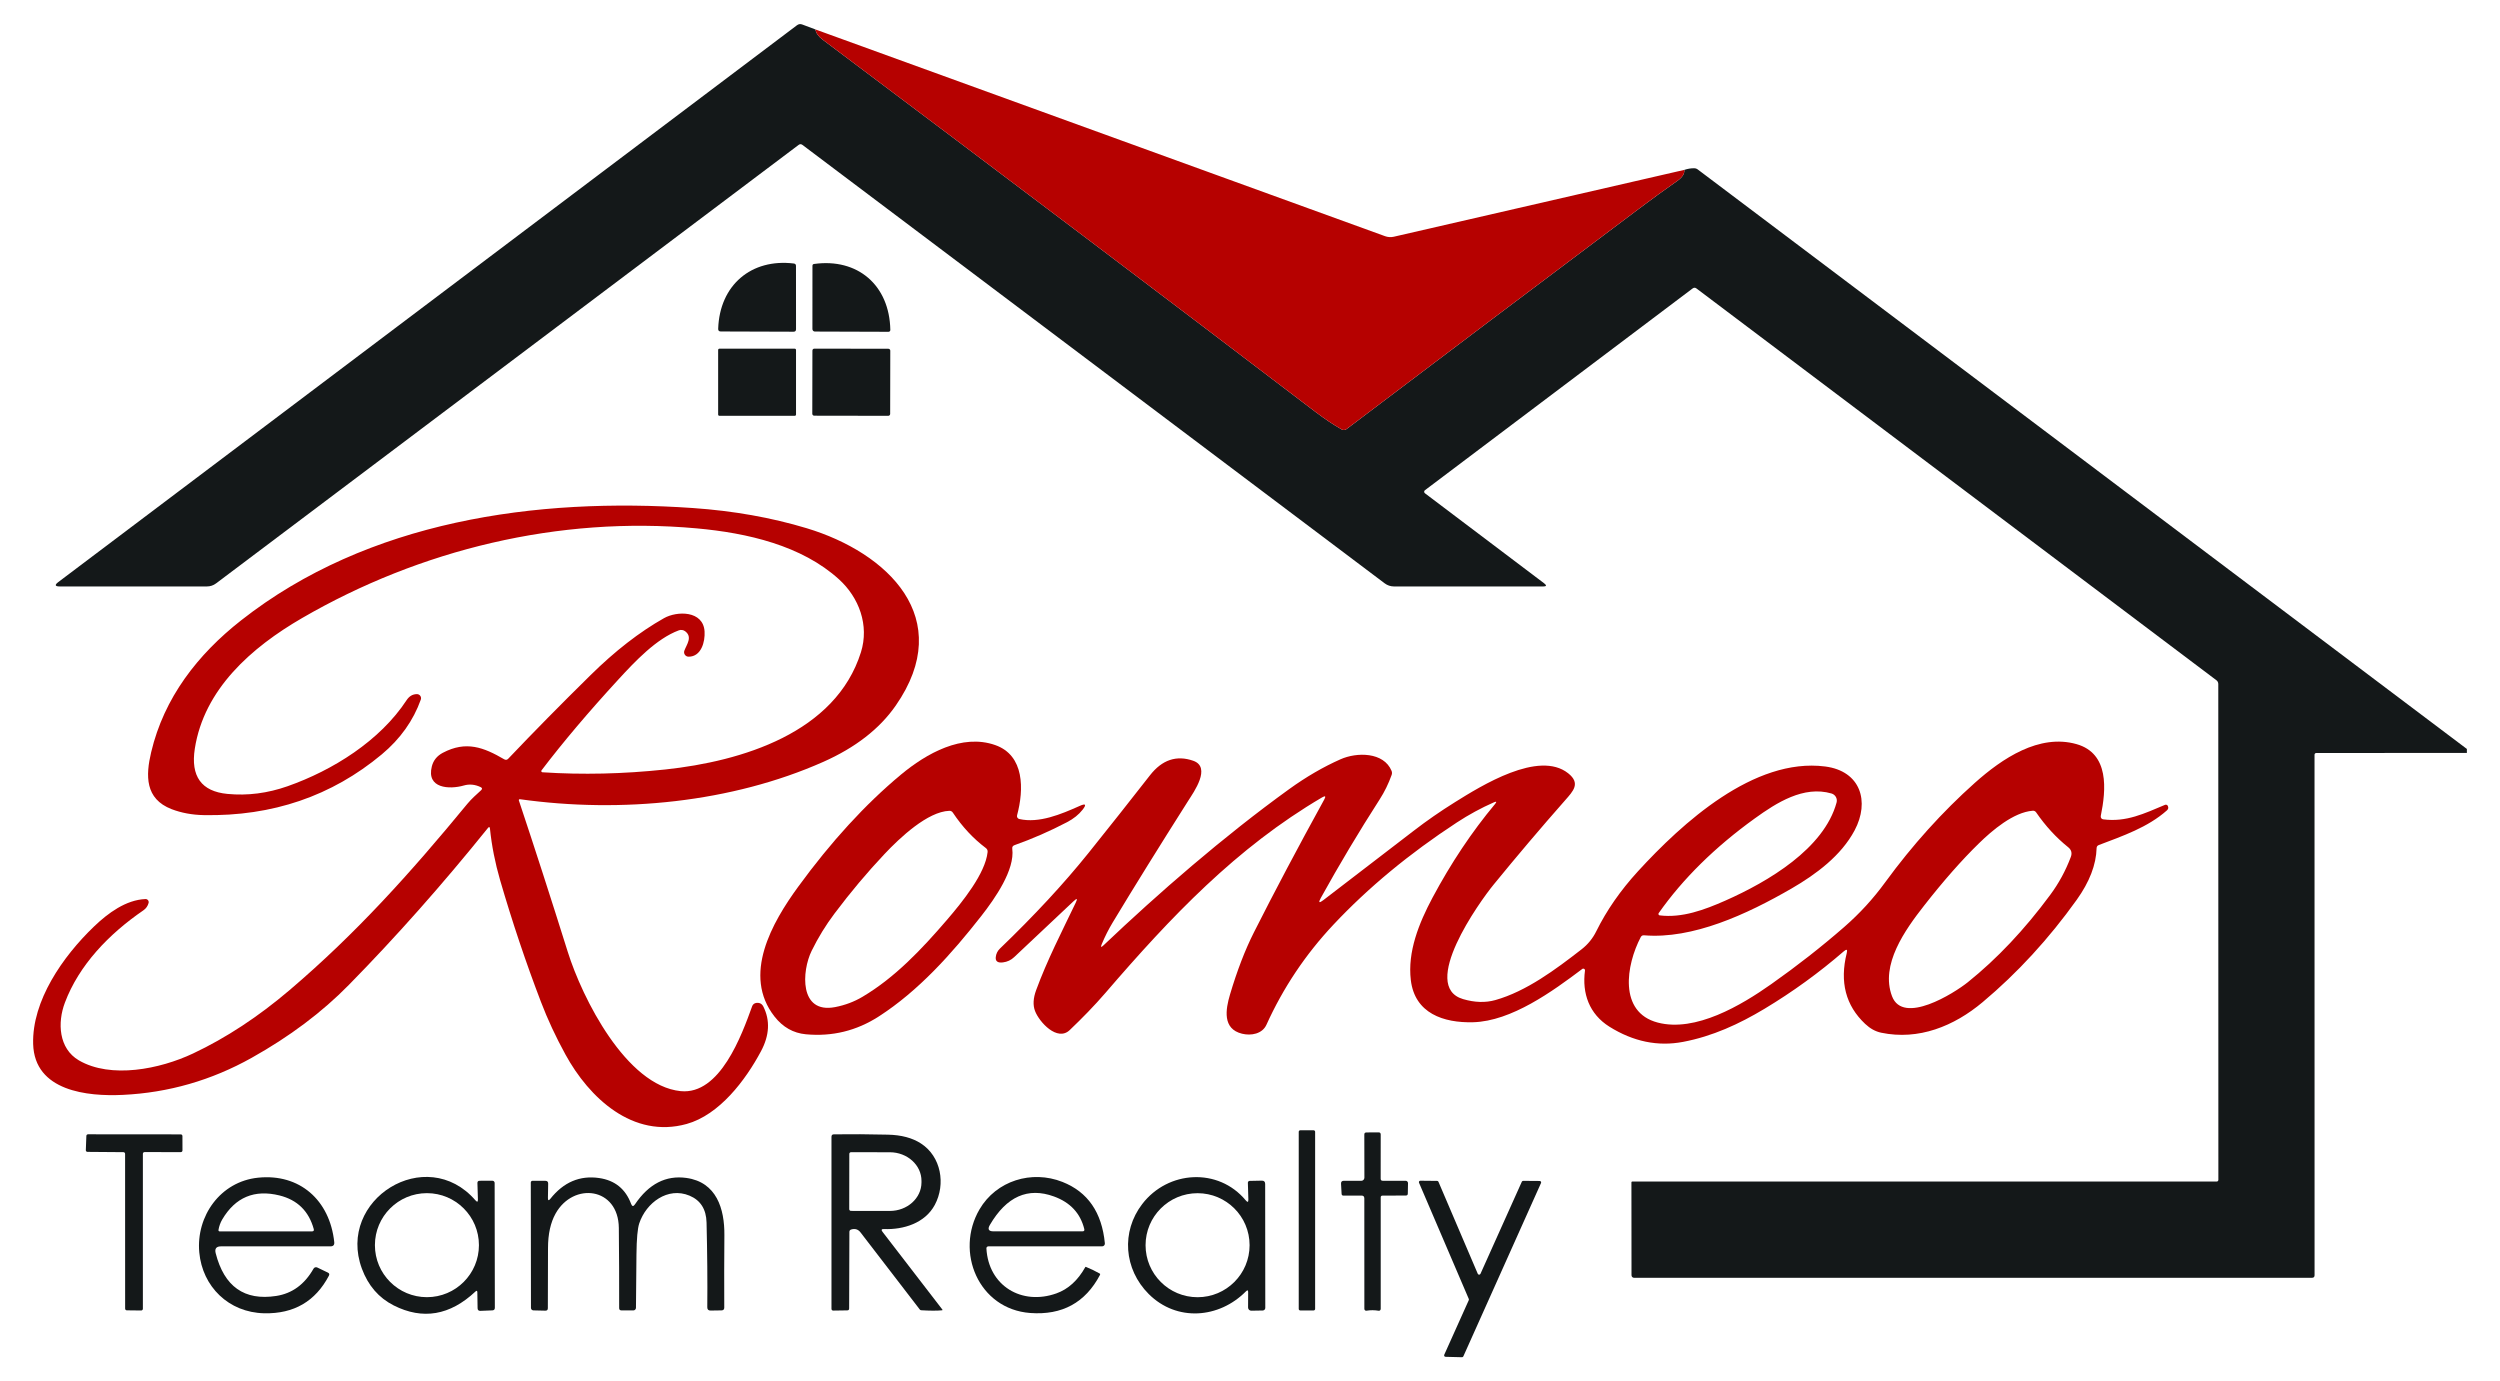 <?xml version="1.0" encoding="utf-8"?>
<!-- Generator: Adobe Illustrator 28.1.0, SVG Export Plug-In . SVG Version: 6.00 Build 0)  -->
<svg version="1.1" id="Layer_1" xmlns="http://www.w3.org/2000/svg" xmlns:xlink="http://www.w3.org/1999/xlink" x="0px" y="0px"
	 viewBox="0 0 609.94 337.01" style="enable-background:new 0 0 609.94 337.01;" xml:space="preserve">
<style type="text/css">
	.st0{fill:none;}
	.st1{fill:#141819;}
	.st2{fill:#B60100;}
</style>
<g>
	<path class="st0" d="M257.14,291.91c-6.36-2.32-11.57,0-15.64,6.95c-0.6,1.04-0.3,1.56,0.89,1.56h21.7c0.39,0,0.54-0.19,0.45-0.56
		C263.59,296.01,261.12,293.36,257.14,291.91z"/>
	<circle class="st0" cx="292.18" cy="303.8" r="12.69"/>
	<path class="st0" d="M68.19,291.66c-6.11-1.51-10.77,0.44-13.97,5.86c-0.46,0.79-0.77,1.65-0.92,2.58
		c-0.03,0.17,0.11,0.33,0.28,0.33h22.53c0.39,0,0.54-0.19,0.44-0.57C75.34,295.48,72.56,292.75,68.19,291.66z"/>
	<path class="st0" d="M224.82,288.49v-0.38c0.01-3.85-3.45-6.98-7.72-6.99l-9.47-0.01c-0.23-0.01-0.42,0.18-0.42,0.41L207.19,295
		c0,0.24,0.19,0.42,0.42,0.43l9.47,0.01C221.35,295.45,224.81,292.33,224.82,288.49z"/>
	<path class="st0" d="M230.98,224.49c3.84-4.46,9.41-11.36,9.97-16.59c0.05-0.41-0.1-0.75-0.43-1c-3.07-2.31-5.75-5.19-8.05-8.64
		c-0.21-0.31-0.49-0.45-0.86-0.44c-5.28,0.19-12,6.5-15.81,10.54c-4.22,4.47-8.28,9.31-12.19,14.51c-2.14,2.84-4,5.87-5.58,9.09
		c-2.44,4.95-3.09,15.44,5.71,13.75c2.43-0.47,4.66-1.31,6.68-2.51C218.35,238.5,224.86,231.61,230.98,224.49z"/>
	<circle class="st0" cx="104.16" cy="303.79" r="12.69"/>
	<path class="st0" d="M404.92,223.33c5.45,0.68,10.9-1.34,16.02-3.6c10.47-4.64,24.08-12.68,27.14-23.93
		c0.26-0.95-0.29-1.93-1.24-2.21c-6.79-1.97-13.38,2.24-18.72,6.09c-9.71,7-17.53,14.7-23.44,23.1
		C404.53,223,404.66,223.3,404.92,223.33z"/>
	<path class="st0" d="M480.1,239.64c7.14-5.73,13.84-12.83,20.1-21.3c2.09-2.82,3.77-5.91,5.03-9.26c0.36-0.96,0.14-1.76-0.67-2.4
		c-2.9-2.33-5.5-5.15-7.79-8.48c-0.21-0.29-0.49-0.43-0.84-0.4c-4.7,0.36-9.93,4.84-13.1,7.94c-4.22,4.11-8.68,9.18-13.38,15.19
		c-4.67,5.96-10.75,14.45-7.84,22.13C464.3,250.15,476.72,242.35,480.1,239.64z"/>
	<path class="st1" d="M414.23,41.36c-0.27-0.21-0.57-0.31-0.91-0.31c-0.75-0.01-1.55,0.12-2.4,0.4c0.12,0.91-0.46,1.82-1.75,2.72
		c-3.07,2.15-6.1,4.35-9.11,6.61c-23.94,17.96-47.79,35.93-71.55,53.91c-0.35,0.26-0.81,0.29-1.18,0.08
		c-2.11-1.21-4.19-2.61-6.26-4.18C285.46,73.48,245.35,43.18,200.74,9.7c-1.05-0.78-1.65-1.62-1.8-2.52l-3.2-1.2
		c-0.47-0.18-0.91-0.12-1.31,0.19L14.25,141.99c-0.97,0.73-0.85,1.09,0.36,1.09h35.85c0.84,0,1.6-0.25,2.27-0.76L194.85,35.35
		c0.31-0.23,0.61-0.23,0.92,0l142.06,106.97c0.65,0.49,1.44,0.76,2.25,0.76l36.39,0.01c0.85,0,0.94-0.26,0.26-0.78l-29.09-21.97
		c-0.24-0.19-0.24-0.55,0-0.73l65.31-49.23c0.32-0.24,0.64-0.24,0.95,0l126.86,95.59c0.28,0.21,0.45,0.55,0.45,0.91l0.02,120.98
		c0,0.23-0.18,0.41-0.4,0.41l-142.6-0.01c-0.11,0-0.2,0.09-0.2,0.2l0.02,22.67c0,0.34,0.27,0.62,0.61,0.62h165.41
		c0.42,0,0.63-0.21,0.63-0.63l-0.01-126.98c0-0.24,0.19-0.43,0.43-0.43l36.74-0.01v-0.97L414.23,41.36z"/>
	<path class="st2" d="M200.74,9.7c44.61,33.48,84.72,63.78,120.33,90.89c2.07,1.57,4.15,2.97,6.26,4.18
		c0.37,0.21,0.83,0.18,1.18-0.08c23.76-17.98,47.61-35.95,71.55-53.91c3.01-2.26,6.04-4.46,9.11-6.61c1.29-0.9,1.87-1.81,1.75-2.72
		l-70.88,16.31c-0.7,0.16-1.43,0.11-2.1-0.13l-139-50.45C199.09,8.08,199.69,8.92,200.74,9.7z"/>
	<path class="st1" d="M175.85,80.87l17.76,0.06c0.4,0,0.6-0.2,0.6-0.59l-0.01-15.47c0-0.34-0.17-0.53-0.52-0.58
		c-10.37-1.27-18.11,5.26-18.46,15.92C175.2,80.65,175.41,80.87,175.85,80.87z"/>
	<path class="st1" d="M198.81,80.89l17.96,0.06c0.25,0.01,0.46-0.2,0.45-0.45c-0.2-10.97-8.02-17.57-18.6-16.1
		c-0.27,0.03-0.4,0.19-0.4,0.46l-0.01,15.42C198.21,80.62,198.48,80.89,198.81,80.89z"/>
	<path class="st1" d="M175.21,101.14c0,0.17,0.14,0.31,0.31,0.31h18.38c0.17,0,0.31-0.14,0.31-0.31V85.38
		c0-0.17-0.14-0.31-0.31-0.31h-18.38c-0.17,0-0.31,0.14-0.31,0.31V101.14z"/>
	<path class="st1" d="M198.18,100.95c0,0.26,0.21,0.47,0.47,0.47l18.06,0.03c0.26,0,0.47-0.21,0.47-0.47l0.03-15.42
		c0-0.26-0.21-0.47-0.47-0.47l-18.06-0.03c-0.26,0-0.47,0.21-0.47,0.47L198.18,100.95z"/>
	<path class="st2" d="M184.51,244.69c-0.45,0.06-0.84,0.36-0.99,0.78c-2.56,7.08-7.84,21.72-17.47,20.74
		c-13.29-1.36-23.99-22.69-27.53-33.98c-4.07-12.97-8.04-25.29-11.93-36.94c-0.06-0.16,0.08-0.32,0.25-0.3
		c24.81,3.48,51.69,0.79,73.98-9.09c7.87-3.49,13.77-8.07,17.71-13.74c14.86-21.37-2.01-37.33-21.7-43.28
		c-8.61-2.6-17.86-4.24-27.76-4.93c-38.27-2.66-79.29,3.08-110.25,27.41c-10.61,8.33-18.8,18.89-21.94,32.17
		c-1.35,5.7-1.52,11.38,5,13.89c2.38,0.91,5,1.4,7.85,1.45c16.73,0.31,31.21-4.64,43.43-14.83c4.51-3.77,7.68-8.23,9.51-13.36
		c0.23-0.65-0.26-1.33-0.95-1.33c-1.04,0.01-1.87,0.5-2.5,1.45c-6.52,9.96-18.03,17.14-29.07,21.03c-4.87,1.71-9.75,2.34-14.66,1.87
		c-6.35-0.61-9.01-4.29-7.96-11.04c2.25-14.5,13.78-24.69,26.2-31.88c28.79-16.68,62.58-24.93,96.22-21.87
		c12.38,1.12,25.66,4.17,34.76,12.45c4.87,4.43,7.4,11.19,5.34,17.77c-6.17,19.65-28.97,26.6-47.75,28.61
		c-10.22,1.09-20.21,1.32-29.97,0.68c-0.23-0.02-0.35-0.29-0.21-0.47c5.21-6.85,11.46-14.24,18.77-22.19
		c4.11-4.47,9.28-9.95,14.73-11.97c0.51-0.19,1.07-0.11,1.51,0.2c1.91,1.4,0.41,3.23-0.16,4.75c-0.27,0.71,0.26,1.48,1.03,1.48
		c3.1,0,4.05-3.65,3.9-6.15c-0.32-5.15-6.73-5.04-9.9-3.25c-5.97,3.37-11.95,8.01-17.94,13.92c-7.35,7.23-14.03,14.02-20.06,20.37
		c-0.29,0.31-0.62,0.35-0.99,0.14c-4.98-2.9-9.28-4.59-14.98-1.58c-1.41,0.75-2.3,1.85-2.67,3.31c-1.38,5.41,4.3,5.67,7.78,4.67
		c1.37-0.4,2.75-0.27,4.13,0.39c0.41,0.2,0.44,0.45,0.11,0.76c-1.14,1.05-2.33,2.08-3.34,3.3c-13.93,16.94-27.22,31.7-43.36,45.44
		c-7.64,6.51-15.49,11.67-23.56,15.48c-8.12,3.84-20.09,6.22-27.87,1.69c-4.96-2.9-5.25-9.22-3.42-14.07
		c3.46-9.2,10.73-16.76,19.16-22.54c0.65-0.45,1.07-1.05,1.27-1.81c0.12-0.49-0.26-0.96-0.76-0.94c-4.76,0.19-9.16,3.43-12.56,6.7
		c-7.64,7.33-15.14,18.12-14.85,28.66c0.33,11.55,13.3,12.83,21.87,12.42c11.15-0.53,21.63-3.55,31.44-9.04
		c9.24-5.17,17.15-11.1,23.72-17.8c11.49-11.7,22.8-24.46,33.92-38.27c0.28-0.36,0.45-0.31,0.5,0.14c0.43,4.19,1.26,8.38,2.47,12.56
		c2.97,10.2,6.29,20.11,9.98,29.74c1.62,4.25,3.61,8.52,5.97,12.82c5.76,10.54,16.43,20.6,29.58,16.94
		c7.97-2.23,14.34-10.64,18.13-17.75c2.07-3.88,2.26-7.52,0.56-10.91C185.88,244.88,185.31,244.59,184.51,244.69z"/>
	<path class="st2" d="M239.42,223.47c3.34-4.27,8.22-11.26,7.55-16.39c-0.06-0.44,0.12-0.73,0.54-0.88
		c4.35-1.54,8.62-3.41,12.81-5.6c1.61-0.84,2.88-1.86,3.81-3.05c1-1.28,0.76-1.59-0.72-0.92c-4.55,2.03-9.91,4.29-14.73,3.19
		c-0.4-0.09-0.65-0.5-0.54-0.9c1.69-6.28,1.84-14.63-5.33-17.14c-8.08-2.84-16.74,2.01-23,7.21c-8.69,7.23-17.05,16.36-25.08,27.37
		c-6.37,8.72-13.7,21.55-5.76,31.66c2.03,2.59,4.58,4.03,7.64,4.32c6.43,0.6,12.36-0.85,17.78-4.34
		C224.07,241.77,232.13,232.78,239.42,223.47z M203.74,245.71c-8.8,1.69-8.15-8.8-5.71-13.75c1.58-3.22,3.44-6.25,5.58-9.09
		c3.91-5.2,7.97-10.04,12.19-14.51c3.81-4.04,10.53-10.35,15.81-10.54c0.37-0.01,0.65,0.13,0.86,0.44c2.3,3.45,4.98,6.33,8.05,8.64
		c0.33,0.25,0.48,0.59,0.43,1c-0.56,5.23-6.13,12.13-9.97,16.59c-6.12,7.12-12.63,14.01-20.56,18.71
		C208.4,244.4,206.17,245.24,203.74,245.71z"/>
	<path class="st2" d="M410.65,254.19c7.16-1.36,13.64-4.34,19.85-8.07c6.87-4.13,13.31-8.8,19.34-14.02
		c0.71-0.61,0.95-0.47,0.72,0.44c-1.75,7.04-0.26,12.79,4.49,17.26c1.22,1.15,2.53,1.87,3.93,2.16c9.11,1.9,17.74-1.58,24.75-7.47
		c8.48-7.11,16.13-15.44,22.95-24.97c3.11-4.35,4.73-8.55,4.84-12.59c0.01-0.37,0.19-0.63,0.54-0.76c5.85-2.23,11.94-4.3,16.62-8.46
		c0.35-0.31,0.42-0.68,0.21-1.1c-0.12-0.24-0.42-0.35-0.67-0.25c-5.07,2.12-9.46,4.28-15.1,3.54c-0.4-0.05-0.66-0.43-0.58-0.83
		c1.31-6.4,2.1-15.24-5.91-17.52c-9.11-2.58-18.13,3.48-24.82,9.45c-7.92,7.07-15.2,15.14-21.83,24.21
		c-3,4.11-6.22,7.62-10.04,10.96c-5.59,4.87-11.52,9.51-17.79,13.93c-7.31,5.16-18.49,11.81-27.71,9.38
		c-9.62-2.53-7.69-14.08-4.14-20.84c0.17-0.33,0.44-0.48,0.81-0.45c11.85,0.99,25.03-5.08,36.01-11.43
		c5.97-3.46,12.09-8.01,15.36-14.17c3.74-7.03,1.49-14.48-7.2-15.59c-17.35-2.22-34.89,13.82-45.67,25.59
		c-4.25,4.65-7.63,9.51-10.14,14.59c-0.86,1.75-2.06,3.23-3.59,4.42c-6.34,4.93-13.49,10.26-21.05,12.39
		c-2.41,0.68-5.03,0.6-7.86-0.23c-10.72-3.13,3.94-23.67,7.44-27.94c5.65-6.92,11.46-13.78,17.45-20.58
		c1.95-2.22,3.83-4.12,0.74-6.58c-7.18-5.71-21.21,3.05-27.59,7.03c-3.58,2.23-6.95,4.57-10.1,7c-7.48,5.76-14.83,11.4-22.06,16.93
		c-1.03,0.79-1.24,0.61-0.61-0.53c4.49-8.12,9.29-16.15,14.38-24.08c1.17-1.82,2.14-3.8,2.91-5.95c0.12-0.33,0.11-0.66-0.02-0.99
		c-1.91-4.61-8.45-4.61-12.47-2.82c-4.21,1.87-8.37,4.29-12.49,7.26c-16.12,11.64-31.97,25.45-45.31,38.12
		c-0.62,0.59-0.76,0.49-0.43-0.3c0.79-1.89,1.67-3.62,2.62-5.2c5.27-8.75,11.44-18.68,18.5-29.81c1.31-2.06,5.66-8.14,1.2-9.71
		c-4.08-1.43-7.6-0.25-10.56,3.54c-4.9,6.28-9.91,12.61-15.02,18.98c-6.01,7.48-13.21,15.25-21.6,23.31
		c-0.59,0.57-0.93,1.27-1.01,2.1c-0.09,1,0.49,1.42,1.76,1.26c1.05-0.13,1.97-0.56,2.74-1.29l14.5-13.65
		c0.84-0.79,1.01-0.67,0.51,0.38c-3.37,7.03-6.99,14.06-9.65,21.32c-0.73,1.98-0.82,3.68-0.27,5.11c1.02,2.68,5.43,7.54,8.46,4.64
		c3.04-2.9,5.99-5.91,8.75-9.11c15.94-18.53,31.95-35.4,52.83-47.66c0.79-0.46,0.96-0.29,0.52,0.51
		c-6.41,11.65-12.13,22.46-17.16,32.42c-2.17,4.3-4.11,9.36-5.84,15.18c-1.07,3.61-1.89,8.37,2.94,9.55
		c2.19,0.54,4.93,0.06,5.95-2.18c4.08-9.02,9.53-17.17,16.36-24.44c8.46-9.01,18.49-17.32,30.09-24.91
		c2.92-1.91,5.93-3.55,9.02-4.91c0.67-0.3,0.77-0.16,0.3,0.41c-5.65,6.77-10.73,14.38-15.25,22.84c-3.33,6.25-6.12,13.21-5.29,20.12
		c0.97,8.11,7.98,10.46,15.2,10.27c9.36-0.25,19.4-7.56,26.63-13c0.3-0.22,0.71,0.02,0.66,0.39c-0.75,5.6,1.05,10.61,5.95,13.69
		C398.48,254.13,404.48,255.37,410.65,254.19z M469.45,220.93c4.7-6.01,9.16-11.08,13.38-15.19c3.17-3.1,8.4-7.58,13.1-7.94
		c0.35-0.03,0.63,0.11,0.84,0.4c2.29,3.33,4.89,6.15,7.79,8.48c0.81,0.64,1.03,1.44,0.67,2.4c-1.26,3.35-2.94,6.44-5.03,9.26
		c-6.26,8.47-12.96,15.57-20.1,21.3c-3.38,2.71-15.8,10.51-18.49,3.42C458.7,235.38,464.78,226.89,469.45,220.93z M404.68,222.78
		c5.91-8.4,13.73-16.1,23.44-23.1c5.34-3.85,11.93-8.06,18.72-6.09c0.95,0.28,1.5,1.26,1.24,2.21
		c-3.06,11.25-16.67,19.29-27.14,23.93c-5.12,2.26-10.57,4.28-16.02,3.6C404.66,223.3,404.53,223,404.68,222.78z"/>
	<path class="st1" d="M320.49,275.76h-3.26c-0.2,0-0.37,0.17-0.37,0.37v43.22c0,0.2,0.17,0.37,0.37,0.37h3.26
		c0.2,0,0.37-0.17,0.37-0.37v-43.22C320.86,275.93,320.69,275.76,320.49,275.76z"/>
	<path class="st1" d="M342.95,288.08h-5.59c-0.34,0-0.51-0.17-0.51-0.5l0.01-10.78c0-0.36-0.18-0.54-0.53-0.53l-2.95,0.02
		c-0.35,0-0.53,0.17-0.52,0.52l0.02,10.51c0,0.43-0.34,0.77-0.76,0.77l-4.25-0.01c-0.49,0-0.72,0.24-0.69,0.73l0.14,2.5
		c0.01,0.22,0.19,0.39,0.4,0.39l4.44-0.01c0.47-0.01,0.7,0.22,0.7,0.69l0.01,26.96c0,0.28,0.25,0.49,0.52,0.44
		c0.99-0.17,1.97-0.16,2.95,0.01c0.27,0.05,0.52-0.17,0.52-0.45v-27.2c0-0.29,0.15-0.44,0.44-0.44l5.69-0.02
		c0.32,0,0.48-0.16,0.48-0.48l0.05-2.53C343.53,288.35,343.27,288.08,342.95,288.08z"/>
	<path class="st1" d="M215.3,300.52c-0.35-0.46-0.24-0.68,0.34-0.66c4.8,0.19,10.04-1.44,12.43-5.9c2.72-5.08,1.52-11.81-3.37-14.97
		c-2.1-1.37-4.8-2.09-8.1-2.16c-4.58-0.11-8.96-0.14-13.14-0.08c-0.4,0-0.6,0.2-0.6,0.6v41.94c0,0.31,0.15,0.46,0.46,0.46l3.39-0.05
		c0.31,0,0.46-0.16,0.46-0.47l0.06-18.67c0-0.3,0.14-0.5,0.43-0.59c0.93-0.29,1.69-0.06,2.28,0.7c4.87,6.32,9.69,12.59,14.46,18.81
		c0.09,0.12,0.2,0.18,0.35,0.19c2.15,0.13,3.86,0.14,5.11,0.01c0.08,0,0.12-0.1,0.07-0.16C224.92,312.99,220.05,306.66,215.3,300.52
		z M207.61,295.43c-0.23-0.01-0.42-0.19-0.42-0.43l0.02-13.48c0-0.23,0.19-0.42,0.42-0.41l9.47,0.01c4.27,0.01,7.73,3.14,7.72,6.99
		v0.38c-0.01,3.84-3.47,6.96-7.74,6.95L207.61,295.43z"/>
	<path class="st1" d="M44.1,276.76l-22.62-0.02c-0.23,0-0.41,0.17-0.41,0.4l-0.13,3.47c-0.01,0.23,0.17,0.42,0.4,0.42l8.77,0.07
		c0.23,0,0.41,0.18,0.41,0.41l0.01,37.77c0,0.23,0.18,0.41,0.41,0.41l3.51,0.04c0.22,0,0.41-0.19,0.41-0.41v-37.83
		c0-0.23,0.18-0.41,0.41-0.41l8.84,0.01c0.23,0,0.41-0.18,0.41-0.41l-0.01-3.51C44.51,276.94,44.33,276.76,44.1,276.76z"/>
	<path class="st1" d="M62.94,287.33c-9.17,0.95-15.13,9.37-14.32,18.23c0.76,8.33,7.16,14.67,15.86,14.85
		c7.22,0.15,12.48-2.91,15.77-9.18c0.17-0.33,0.09-0.58-0.24-0.74l-2.6-1.25c-0.34-0.16-0.74-0.04-0.92,0.29
		c-2.17,3.83-5.21,6.05-9.1,6.65c-7.77,1.2-12.69-2.28-14.77-10.43c-0.28-1.11,0.15-1.67,1.3-1.67h26.7c0.69,0,1-0.34,0.93-1.03
		C80.46,292.78,73.08,286.27,62.94,287.33z M76.11,300.43H53.58c-0.17,0-0.31-0.16-0.28-0.33c0.15-0.93,0.46-1.79,0.92-2.58
		c3.2-5.42,7.86-7.37,13.97-5.86c4.37,1.09,7.15,3.82,8.36,8.2C76.65,300.24,76.5,300.43,76.11,300.43z"/>
	<path class="st1" d="M120.14,288.07l-3.1,0.01c-0.39,0-0.57,0.19-0.56,0.57l0.12,3.97c0.02,0.65-0.18,0.72-0.61,0.23
		c-12.03-13.87-33.93-0.18-27.7,16.67c1.53,4.13,4.11,7.12,7.76,8.97c7.08,3.58,13.73,2.45,19.95-3.39c0.3-0.28,0.45-0.22,0.46,0.19
		l0.06,3.88c0.01,0.45,0.23,0.66,0.68,0.65l2.93-0.12c0.4-0.02,0.6-0.23,0.6-0.63l-0.05-30.46
		C120.68,288.31,120.44,288.07,120.14,288.07z M104.16,316.48c-7.01,0-12.69-5.68-12.69-12.69s5.68-12.69,12.69-12.69
		s12.69,5.68,12.69,12.69S111.17,316.48,104.16,316.48z"/>
	<path class="st1" d="M167.48,287.39c-5.01-0.7-9.2,1.45-12.57,6.45c-0.38,0.56-0.69,0.52-0.93-0.11c-1.36-3.65-3.96-5.76-7.81-6.32
		c-4.71-0.68-8.68,1.01-11.9,5.07c-0.4,0.5-0.6,0.43-0.59-0.21l0.06-3.49c0.01-0.46-0.22-0.69-0.68-0.69l-3.13-0.01
		c-0.24-0.01-0.43,0.19-0.43,0.43l0.04,30.59c0,0.33,0.26,0.59,0.59,0.6l2.92,0.07c0.41,0.01,0.61-0.19,0.61-0.6
		c0.03-4.87,0.05-9.76,0.04-14.67c0-3.41,0.62-6.22,1.85-8.42c4.33-7.75,15.33-6.46,15.43,3.51c0.07,6.51,0.09,13.02,0.08,19.53
		c-0.01,0.39,0.19,0.59,0.59,0.59h2.88c0.34,0,0.62-0.28,0.63-0.63c0.03-4.33,0.07-8.67,0.12-13c0.04-3.85,0.27-6.38,0.68-7.61
		c1.69-5.05,6.97-8.98,12.27-6.76c2.69,1.13,4.07,3.32,4.15,6.55c0.18,7.46,0.24,14.35,0.18,20.67c-0.01,0.55,0.26,0.82,0.81,0.81
		l2.67-0.04c0.44-0.01,0.66-0.23,0.66-0.68c-0.03-5.97-0.02-11.86,0.03-17.67C176.79,294.91,174.82,288.42,167.48,287.39z"/>
	<path class="st1" d="M259.21,288.36c-7.49-2.96-16.14-0.31-20.23,6.69c-6.05,10.35-0.25,24.34,12.36,25.29
		c7.79,0.58,13.47-2.52,17.04-9.31c0.07-0.14,0.04-0.25-0.09-0.32c-1.09-0.62-2.21-1.16-3.36-1.62c-0.06-0.03-0.11-0.01-0.14,0.05
		c-1.82,3.25-4.17,5.39-7.06,6.42c-8.44,3.01-16.57-1.84-17.07-10.97c-0.02-0.28,0.2-0.51,0.48-0.51h27.76
		c0.39,0,0.7-0.34,0.66-0.73C268.84,295.8,265.39,290.8,259.21,288.36z M264.09,300.42h-21.7c-1.19,0-1.49-0.52-0.89-1.56
		c4.07-6.95,9.28-9.27,15.64-6.95c3.98,1.45,6.45,4.1,7.4,7.95C264.63,300.23,264.48,300.42,264.09,300.42z"/>
	<path class="st1" d="M307.87,288.05l-2.99,0.06c-0.24,0.01-0.44,0.21-0.43,0.45l0.12,4.06c0.02,0.7-0.19,0.78-0.64,0.24
		c-6.69-8.06-18.94-7.31-25.24,0.88c-5.19,6.76-4.49,15.91,1.57,21.97c6.84,6.82,17.17,5.98,23.72-0.65
		c0.37-0.37,0.55-0.3,0.54,0.22l-0.02,3.73c0,0.43,0.36,0.78,0.79,0.77l2.8-0.05c0.34-0.01,0.61-0.29,0.61-0.63l-0.03-30.26
		C308.66,288.31,308.4,288.04,307.87,288.05z M292.18,316.49c-7.01,0-12.69-5.68-12.69-12.69s5.68-12.69,12.69-12.69
		c7.01,0,12.69,5.68,12.69,12.69S299.19,316.49,292.18,316.49z"/>
	<path class="st1" d="M375.65,288.13l-4.03-0.03c-0.14,0-0.27,0.08-0.33,0.21l-10.09,22.47c-0.13,0.29-0.54,0.28-0.66-0.01
		l-9.59-22.44c-0.05-0.14-0.18-0.22-0.33-0.22l-4.08-0.04c-0.26-0.01-0.44,0.26-0.33,0.5l12.14,28.34c0.04,0.1,0.04,0.2,0,0.29
		l-5.99,13.33c-0.1,0.23,0.06,0.5,0.32,0.5l4,0.1c0.15,0.01,0.28-0.08,0.34-0.21l18.95-42.29
		C376.08,288.4,375.91,288.13,375.65,288.13z"/>
</g>
</svg>
